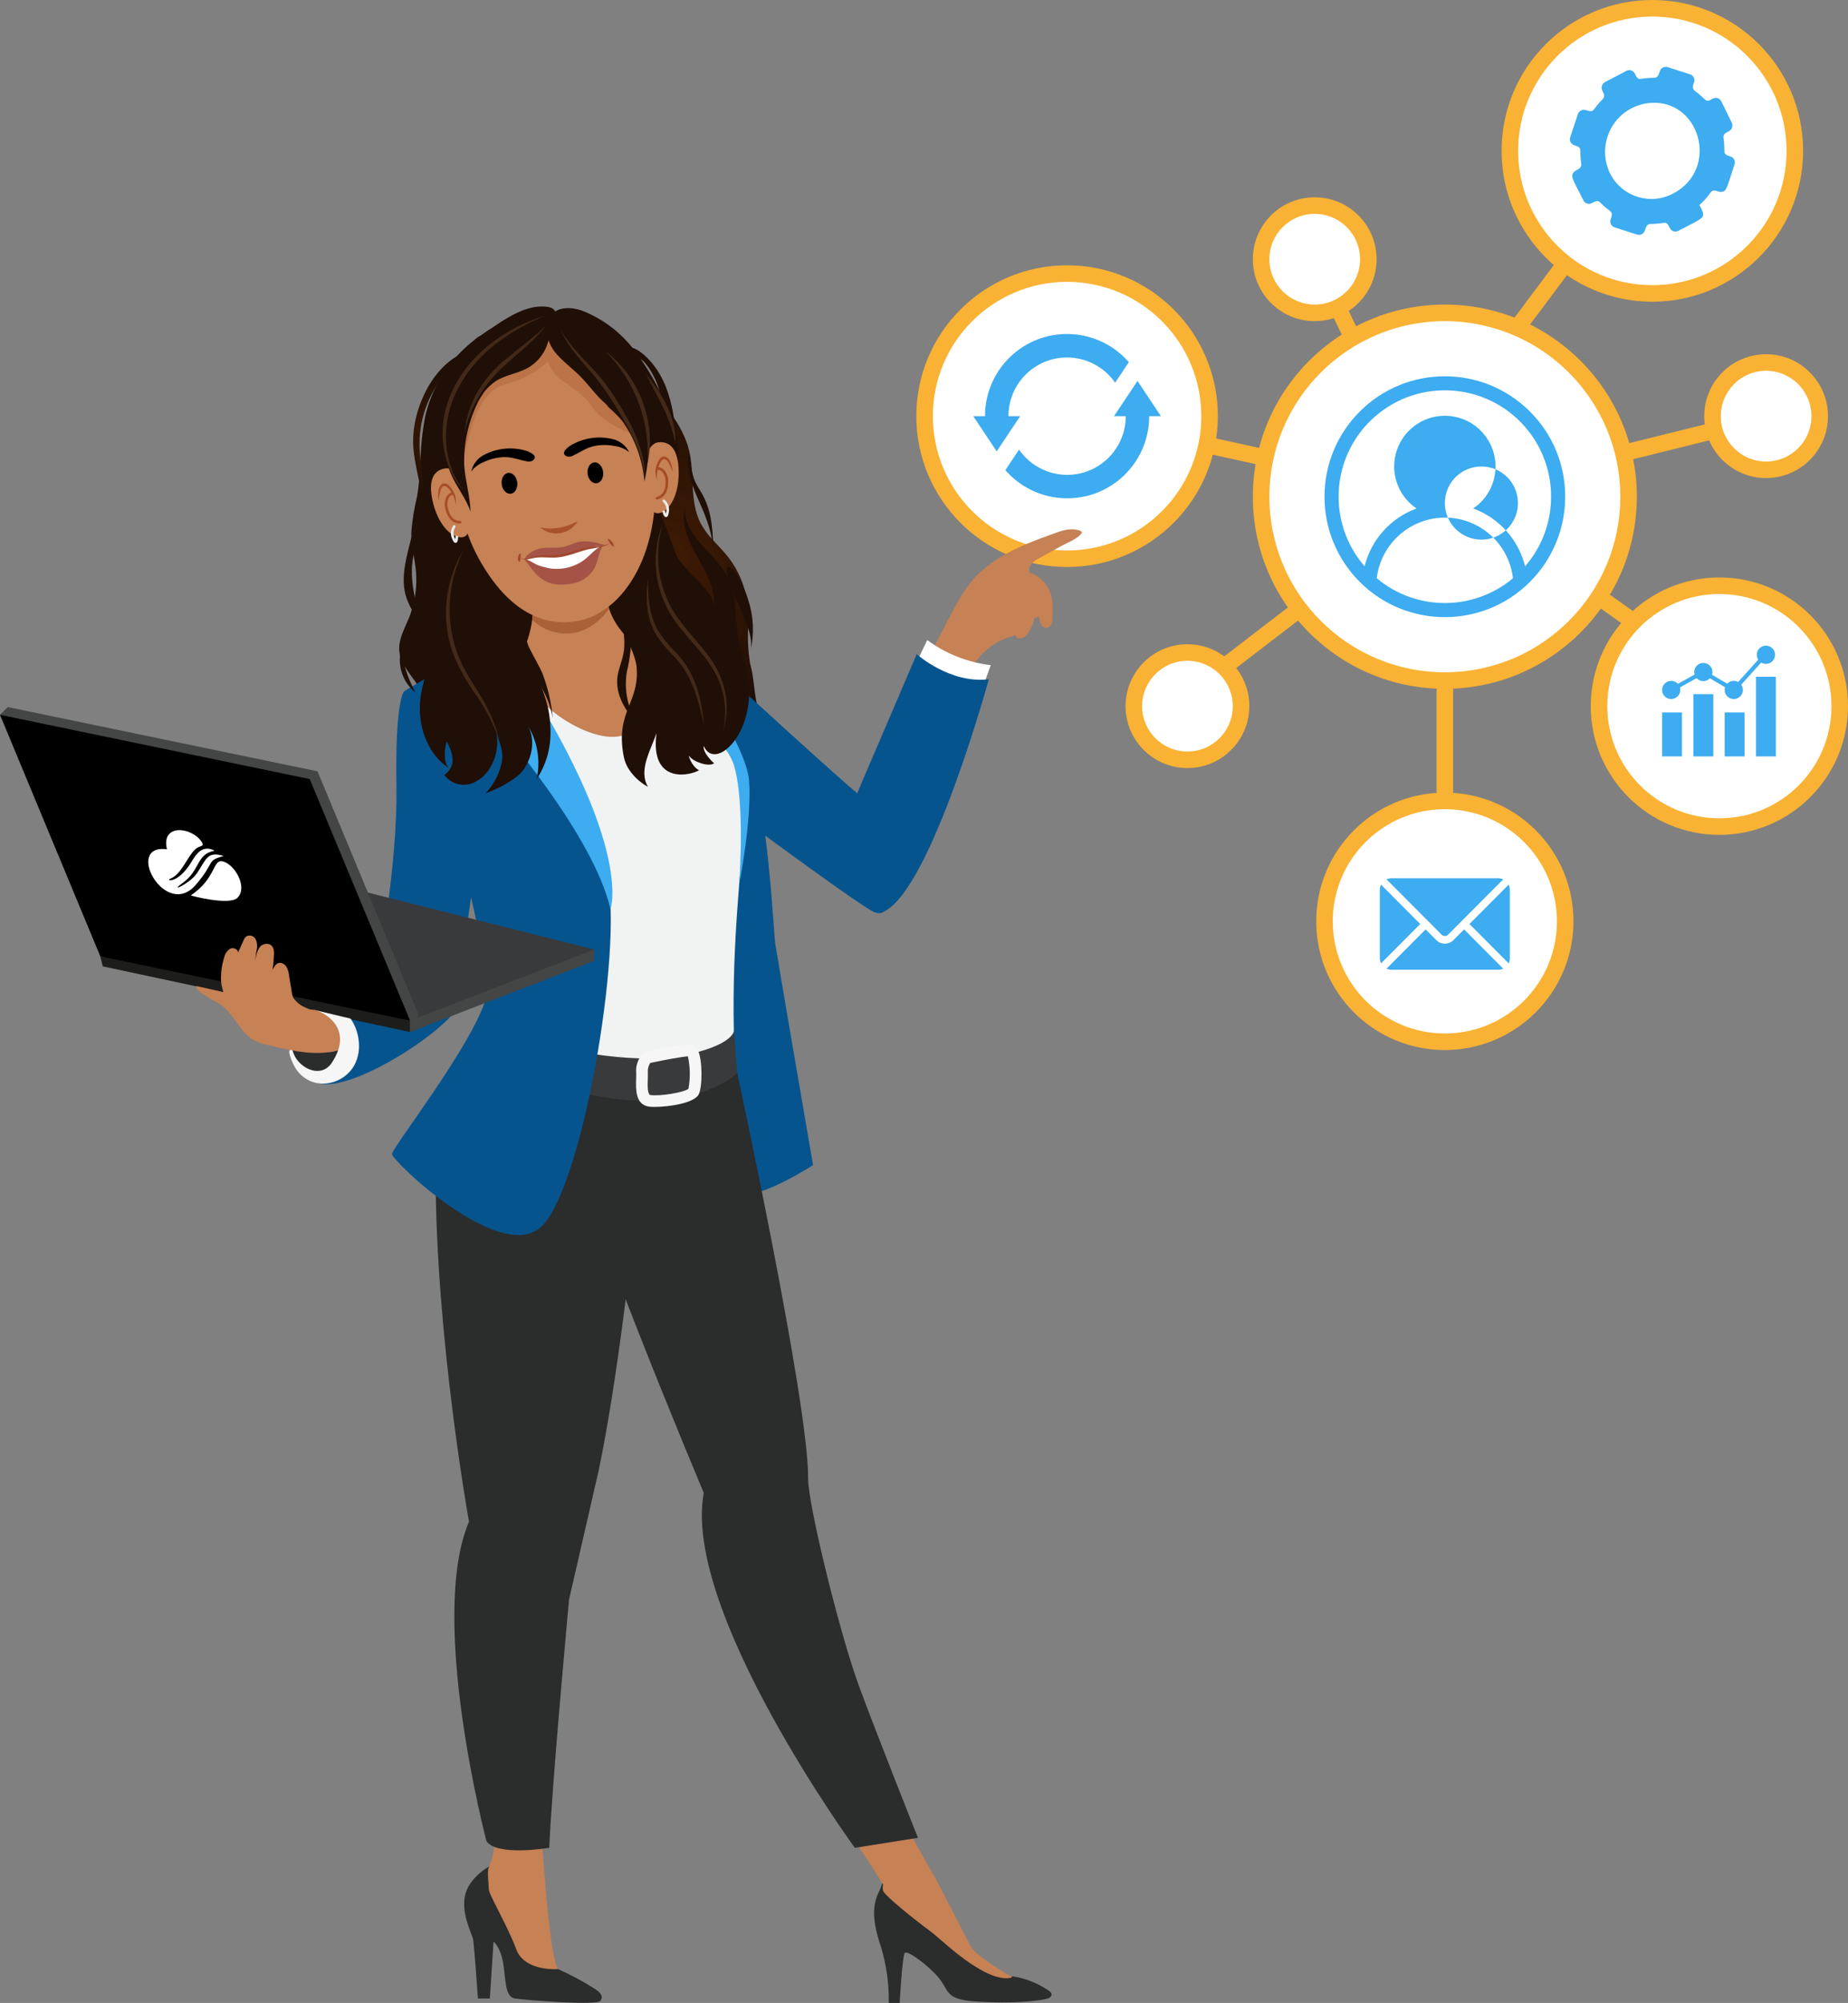<?xml version="1.0" encoding="utf-8"?>
<svg xmlns="http://www.w3.org/2000/svg" xmlns:xlink="http://www.w3.org/1999/xlink" version="1.1" id="Layer_2_00000145743139616399487080000003086007886611231406_" x="0px" y="0px" viewBox="0 0 420.972 455.986" style="enable-background:new 0 0 420.972 455.986;">
<rect x="0" y="0" width="420.972" height="455.986" fill="#808080" stroke="none"/>
<style type="text/css">
	.st0{fill:url(#SVGID_1_);}
	.st1{fill:url(#SVGID_00000036215760831100910110000014838400360613146558_);}
	.st2{fill:#FFFFFF;}
	.st3{fill:#F9B233;}
	.st4{fill:#3DACF0;}
	.st5{fill:#C68154;}
	.st6{fill:#06548E;}
	.st7{fill:#2B2C2C;}
	.st8{fill:#F1F2F2;}
	.st9{fill:#393A3B;}
	.st10{fill:#F6F6F6;}
	.st11{fill:#3EACF0;}
	.st12{fill:#444545;}
	.st13{fill:#1D1D1B;}
	.st14{fill:url(#SVGID_00000007430257012412329000000015319742992113065374_);}
	.st15{fill:#AB6137;}
	.st16{fill:#BB7347;}
	.st17{fill:url(#SVGID_00000106839031310146500630000007182053561591663029_);}
	.st18{fill:url(#SVGID_00000147211575311621630680000005201460722542312345_);}
	.st19{fill:#A54B27;}
	.st20{fill:#AA522C;}
	.st21{fill:#A55347;}
	.st22{fill:#A1472E;}
	.st23{fill:#EAEAEA;}
	.st24{fill:#A74E29;}
	.st25{fill:#ABADB4;}
	.st26{fill:url(#SVGID_00000155833752998149391490000016459474401281306009_);}
	.st27{fill:url(#SVGID_00000154425190024399727410000008290942687923489200_);}
	.st28{fill:url(#SVGID_00000125595632088626728250000018341546241555094673_);}
	.st29{fill:url(#SVGID_00000114067419776599388690000013650559950272456357_);}
	.st30{fill:url(#SVGID_00000166672263260803877850000012868828916571689401_);}
	.st31{fill:url(#SVGID_00000076604096364231033720000015586859035757110659_);}
	.st32{fill:url(#SVGID_00000082328076084153551280000008546646147642728338_);}
	.st33{fill:url(#SVGID_00000074402474994899430910000004803133180851820167_);}
	.st34{fill:url(#SVGID_00000056402301909254226560000009007262914084139146_);}
	.st35{fill:url(#SVGID_00000152243032104241564060000001900620405305790601_);}
	.st36{fill:url(#SVGID_00000180350091779827303060000015182643969395898240_);}
	.st37{fill:url(#SVGID_00000149374453363658577380000006747054184171599489_);}
	.st38{fill:url(#SVGID_00000162314866629237899470000017575876199918564011_);}
	.st39{fill:#432918;}
</style>
<radialGradient id="SVGID_1_" cx="121.975" cy="-384.871" r="37.879" gradientTransform="matrix(0.993 -0.121 0.121 0.993 77.204 523.532)" gradientUnits="userSpaceOnUse">
	<stop offset="0" style="stop-color:#3F1B04"/>
	<stop offset="1" style="stop-color:#200F06"/>
</radialGradient>
<path class="st0" d="M172.828,161.713c-0.143,0.219-0.291,0.434-0.439,0.65&#xD;&#xA;	c-0.419,0.608,0.235-1.474-0.204-0.886c-0.448,0.596-0.906,1.182-1.376,1.759&#xD;&#xA;	c-0.807,0.993-1.643,1.953-2.52,2.883l-0.043,0.044l-0.203,0.215&#xD;&#xA;	c-0.102,0.106-0.203,0.213-0.305,0.317c-0.869,0.897-1.767,1.766-2.695,2.595&#xD;&#xA;	c-1.212,1.097-2.469,2.135-3.771,3.112c-1.243,0.932-2.52,1.808-3.831,2.628&#xD;&#xA;	c-1.517,0.947-3.079,1.819-4.687,2.616c-2.075-0.237-4.092-0.833-5.963-1.76&#xD;&#xA;	c-1.771-0.872-3.36-2.073-4.681-3.54c-0.276-0.31-0.539-0.636-0.788-0.972&#xD;&#xA;	c-2.008-2.738-2.873-6.149-2.411-9.513c0.189-1.341,0.629-2.635,1.297-3.813&#xD;&#xA;	c0.176-0.31,0.368-0.612,0.575-0.903c0.554-0.78,1.156-1.525,1.802-2.231&#xD;&#xA;	c0.167-0.19,0.337-0.378,0.506-0.566c0.216-0.24,0.432-0.482,0.645-0.723&#xD;&#xA;	c0.461-0.524,0.909-1.056,1.317-1.608c0.677-0.87,1.207-1.844,1.571-2.884&#xD;&#xA;	c0.184-0.546,0.31-1.109,0.377-1.681c0.079-0.677,0.085-1.36,0.019-2.038&#xD;&#xA;	c-0.093-0.917-0.27-1.824-0.526-2.71c-0.626-2.216-1.635-4.447-2.388-6.705&#xD;&#xA;	c-0.332-0.96-0.593-1.944-0.782-2.942c-0.009-0.058-0.022-0.121-0.031-0.182&#xD;&#xA;	c-0.689-4.111,0.442-8.269,1.066-12.392c0.97-7.184,0.728-14.481-0.714-21.585&#xD;&#xA;	c-0.019-0.096-0.037-0.19-0.053-0.287c-0.118-0.628-0.242-1.25-0.374-1.876l-0.001-0.007&#xD;&#xA;	c-0.094-0.452-0.193-0.905-0.294-1.353c-0.572-2.555-1.239-5.089-1.974-7.593&#xD;&#xA;	c-0.08-0.281-0.162-0.558-0.244-0.834c-0.132-0.442-0.264-0.883-0.4-1.318&#xD;&#xA;	c-0.085-0.279-0.174-0.559-0.259-0.84c-0.416-1.203-0.722-2.442-0.914-3.701&#xD;&#xA;	c-0.12-0.812-0.086-1.64,0.098-2.44c0.019-0.085,0.043-0.17,0.07-0.254&#xD;&#xA;	c0.962-3.048,2.939-0.545,3.944,0.994c2.226,3.41,4.451,6.819,6.675,10.227&#xD;&#xA;	c0.304,0.46,0.606,0.925,0.908,1.386c0.344,0.529,0.691,1.055,1.033,1.584&#xD;&#xA;	c0.27,0.412,0.538,0.822,0.804,1.231c0.276,0.422,0.553,0.847,0.825,1.27&#xD;&#xA;	c1.343,1.956,2.415,4.084,3.188,6.328c0.515,1.807,0.819,3.666,0.907,5.543&#xD;&#xA;	c0.082,1.18,0.126,2.362,0.192,3.539c0.166,3.063,0.467,6.069,1.888,8.747&#xD;&#xA;	c0.695,1.248,1.537,2.407,2.509,3.453c0.085,0.093,0.169,0.186,0.254,0.281&#xD;&#xA;	c1.118,1.232,2.311,2.418,3.348,3.717c1.772,2.235,3.078,4.803,3.84,7.552&#xD;&#xA;	c0.252,0.905,0.444,1.826,0.573,2.757c0.23,2,0.311,4.014,0.242,6.025l0,0.002&#xD;&#xA;	c-0.141,2.672,0.007,5.351,0.441,7.991c0.07,0.347,0.151,0.69,0.246,1.034&#xD;&#xA;	C171.767,154.439,171.91,159.404,172.828,161.713z"/>
<radialGradient id="SVGID_00000143584191338799242690000013820579234884517306_" cx="109.716" cy="-913.053" r="40.275" gradientTransform="matrix(1 0 0 -1 0 473.693)" gradientUnits="userSpaceOnUse">
	<stop offset="0" style="stop-color:#3F1B04"/>
	<stop offset="1" style="stop-color:#200F06"/>
</radialGradient>
<path style="fill:url(#SVGID_00000143584191338799242690000013820579234884517306_);" d="M131.231,160.594&#xD;&#xA;	c0.031,0.259,0.048,0.519,0.05,0.78c-0.087,1.658-0.466,3.288-1.119,4.814&#xD;&#xA;	c-0.441,1.132-0.785,2.299-1.029,3.489c-0.366,2.088-0.078,4.237-0.266,6.351&#xD;&#xA;	c-0.191,2.11-1.02,4.371-2.89,5.37c-1.346,0.57-2.817,0.779-4.268,0.607&#xD;&#xA;	c-1.844-0.059-3.687-0.118-5.531-0.179c-0.279-0.067-0.555-0.136-0.832-0.205&#xD;&#xA;	c-0.307-0.075-0.613-0.154-0.916-0.236c-2.127-0.576-4.217-1.28-6.258-2.11&#xD;&#xA;	c-0.031-0.012-0.06-0.022-0.089-0.035c-1.294-0.53-2.558-1.104-3.794-1.723&#xD;&#xA;	c-0.669-0.338-1.331-0.688-1.986-1.05c-1.947-1.082-3.826-2.282-5.626-3.595&#xD;&#xA;	c-0.081-0.059-0.161-0.116-0.239-0.175c-1.534-1.133-3.006-2.346-4.411-3.635l-0.046-0.042&#xD;&#xA;	l-0.119-0.112c-0.202-0.186,1.176,0.023,0.978-0.169c2.406,0.056,0.29-0.938,0.243-0.985&#xD;&#xA;	c2.551,0.581,1.169-1.369,1.068-1.466c1.495-1.705,0.371-1.239,1.589-3.05&#xD;&#xA;	c0.277-0.401,0.494-0.84,0.645-1.303c0.34-1.157,0.3-2.393-0.115-3.526&#xD;&#xA;	c-0.085-0.262-0.18-0.519-0.29-0.776c-0.427-0.96-0.954-1.872-1.571-2.722&#xD;&#xA;	c-0.723-1.021-1.515-2.041-2.158-3.12c-0.523-0.829-0.911-1.736-1.152-2.686&#xD;&#xA;	c-0.061-0.274-0.107-0.552-0.136-0.832c-0.264-2.666,1.203-5.143,2.206-7.627&#xD;&#xA;	c0.239-0.598,0.456-1.204,0.642-1.819c0.861-2.789,1.183-5.717,0.949-8.626&#xD;&#xA;	c-0.106-1.301-0.322-2.593-0.532-3.883c-0.238-1.327-0.404-2.666-0.497-4.011&#xD;&#xA;	c-0.023-0.447-0.032-0.895-0.022-1.343c0.232-2.673,0.667-5.325,1.299-7.933&#xD;&#xA;	c0.206-1.167,0.35-2.347,0.46-3.527c0.149-1.577,0.233-3.158,0.319-4.741&#xD;&#xA;	c0.082-3.294,0.431-6.575,1.044-9.812c0.51-2.312,1.294-4.554,2.335-6.68&#xD;&#xA;	c1.019-2.076,2.268-4.03,3.724-5.827c0.363-0.446,0.734-0.878,1.118-1.301&#xD;&#xA;	c0.337-0.371,0.685-0.737,1.04-1.09c0.892-0.894,1.842-1.729,2.842-2.5&#xD;&#xA;	c0.509-0.507,1.102-0.922,1.753-1.228c0.286-0.093,0.6-0.026,0.824,0.174&#xD;&#xA;	c0.289,0.308,0.431,0.724,0.392,1.144c-0.002,0.371-0.042,0.741-0.119,1.104&#xD;&#xA;	c-0.068,0.327-0.145,0.616-0.204,0.823c-0.03,0.095-0.057,0.193-0.089,0.288&#xD;&#xA;	c-0.974,3.304-2.261,6.522-3.359,9.781c-0.503,1.494-0.97,2.994-1.346,4.518&#xD;&#xA;	c-0.271,1.085-0.499,2.182-0.663,3.293c-0.352,2.556-0.457,5.14-0.313,7.716&#xD;&#xA;	c0.021,0.488,0.046,0.978,0.078,1.465c0.055,0.881,0.126,1.759,0.206,2.639&#xD;&#xA;	c0.061,0.671,0.127,1.342,0.196,2.012c0.035,0.346,0.069,0.693,0.104,1.037&#xD;&#xA;	c0.015,0.143,0.03,0.283,0.043,0.428c0.061,0.575,0.12,1.148,0.188,1.722&#xD;&#xA;	c0.2,2.079,0.633,4.13,1.291,6.113c0.267,0.757,0.594,1.491,0.979,2.196&#xD;&#xA;	c1.701,3.089,4.522,5.371,6.9,7.976c2.017,2.206,3.807,4.936,4.039,7.849&#xD;&#xA;	c0.045,0.526,0.037,1.056-0.027,1.581c-0.086,0.703-0.272,1.413-0.353,2.12&#xD;&#xA;	c-0.067,0.47-0.055,0.947,0.035,1.413c0.002,0.021,0.005,0.042,0.01,0.063&#xD;&#xA;	c0.273,0.929,0.815,1.756,1.556,2.377c0.029,0.032,0.06,0.062,0.093,0.089&#xD;&#xA;	c0.269,0.251,0.546,0.493,0.818,0.73c0.38,0.334,0.758,0.668,1.13,1.01&#xD;&#xA;	c0.063,0.061,0.124,0.118,0.187,0.177c0.605,0.561,1.196,1.138,1.773,1.732&#xD;&#xA;	c0.393,0.401,0.78,0.812,1.161,1.227c1.291,1.409,2.505,2.886,3.639,4.425&#xD;&#xA;	c0.924,1.159,1.651,2.462,2.155,3.856c0.069,0.214,0.127,0.431,0.171,0.651&#xD;&#xA;	C131.177,160.231,131.208,160.411,131.231,160.594z"/>
<circle class="st2" cx="329.135" cy="113.08" r="41.855"/>
<path class="st3" d="M329.134,156.819c-24.157,0-43.74-19.583-43.74-43.739&#xD;&#xA;	c-0-24.157,19.583-43.74,43.739-43.74c24.157-0,43.74,19.583,43.74,43.739&#xD;&#xA;	c0,0,0,0,0,0.001C372.846,137.225,353.28,156.792,329.134,156.819z M329.134,73.109&#xD;&#xA;	c-22.075,0-39.971,17.896-39.97,39.972s17.896,39.971,39.972,39.97&#xD;&#xA;	c22.075-0,39.97-17.896,39.97-39.971C369.081,91.015,351.2,73.134,329.134,73.109z"/>
<circle class="st2" cx="243.083" cy="94.742" r="32.461"/>
<path class="st3" d="M243.083,129.087c-18.968,0-34.345-15.376-34.346-34.345&#xD;&#xA;	s15.376-34.345,34.345-34.346c18.968-0,34.345,15.376,34.346,34.345c0,0,0,0,0,0&#xD;&#xA;	C277.406,113.701,262.042,129.065,243.083,129.087z M243.083,64.165&#xD;&#xA;	c-16.887,0-30.576,13.69-30.576,30.577s13.69,30.576,30.577,30.576&#xD;&#xA;	c16.887-0,30.576-13.69,30.576-30.577C273.641,77.862,259.962,64.184,243.083,64.165z"/>
<circle class="st2" cx="376.404" cy="34.345" r="32.461"/>
<path class="st3" d="M376.404,68.69c-18.968,0.001-34.346-15.375-34.347-34.344&#xD;&#xA;	C342.056,15.378,357.433,0.001,376.401,0c18.968-0.001,34.346,15.375,34.347,34.344&#xD;&#xA;	c0,0,0,0.001,0,0.001C410.726,53.304,395.363,68.668,376.404,68.69z M376.404,3.769&#xD;&#xA;	c-16.887-0-30.577,13.689-30.577,30.576s13.689,30.577,30.576,30.577s30.577-13.689,30.577-30.576&#xD;&#xA;	c0-0,0-0,0-0C406.961,17.466,393.283,3.788,376.404,3.769z"/>
<circle class="st2" cx="391.673" cy="160.762" r="27.416"/>
<path class="st3" d="M391.673,190.062c-16.182,0-29.301-13.118-29.301-29.3&#xD;&#xA;	c-0-16.182,13.118-29.301,29.3-29.301c16.182-0,29.301,13.118,29.301,29.3&#xD;&#xA;	c0,0,0,0,0,0C420.954,176.936,407.847,190.044,391.673,190.062z M391.673,135.23&#xD;&#xA;	c-14.101,0-25.532,11.431-25.532,25.532s11.431,25.532,25.532,25.532&#xD;&#xA;	c14.101-0,25.532-11.431,25.532-25.532c0-0,0-0,0-0&#xD;&#xA;	C417.189,146.667,405.767,135.246,391.673,135.23z"/>
<circle class="st2" cx="329.135" cy="209.748" r="27.416"/>
<path class="st3" d="M329.134,239.049c-16.182,0-29.301-13.118-29.301-29.3&#xD;&#xA;	c-0-16.182,13.118-29.301,29.3-29.301c16.182-0,29.301,13.118,29.301,29.3&#xD;&#xA;	c0,0,0,0,0,0.001C358.416,225.923,345.309,239.031,329.134,239.049z M329.134,184.217&#xD;&#xA;	c-14.101,0-25.532,11.431-25.531,25.532s11.431,25.532,25.532,25.531&#xD;&#xA;	c14.101-0,25.531-11.431,25.531-25.532c-0.016-14.094-11.438-25.516-25.532-25.532V184.217z"/>
<circle class="st2" cx="270.499" cy="160.762" r="12.212"/>
<path class="st3" d="M270.499,174.858c-7.785,0-14.096-6.311-14.096-14.096&#xD;&#xA;	c-0-7.785,6.311-14.096,14.096-14.096s14.096,6.311,14.096,14.096l0,0&#xD;&#xA;	C284.586,168.543,278.28,174.849,270.499,174.858z M270.499,150.435&#xD;&#xA;	c-5.704,0-10.327,4.624-10.327,10.328c0,5.704,4.624,10.327,10.328,10.327&#xD;&#xA;	c5.704-0,10.327-4.624,10.327-10.328C280.82,155.061,276.2,150.441,270.499,150.435z"/>
<circle class="st2" cx="299.491" cy="59.013" r="12.212"/>
<path class="st3" d="M299.491,73.109c-7.785,0-14.096-6.311-14.097-14.096s6.311-14.096,14.096-14.097&#xD;&#xA;	c7.785-0,14.096,6.311,14.097,14.096c0,0,0,0,0,0&#xD;&#xA;	C313.578,66.794,307.272,73.1,299.491,73.109z M299.491,48.685&#xD;&#xA;	c-5.704,0-10.327,4.624-10.327,10.328s4.624,10.327,10.328,10.327&#xD;&#xA;	c5.704-0,10.327-4.624,10.327-10.328C309.812,53.312,305.192,48.692,299.491,48.685z"/>
<circle class="st2" cx="402.319" cy="94.742" r="12.212"/>
<path class="st3" d="M402.319,108.838c-7.785,0-14.096-6.311-14.097-14.096s6.311-14.096,14.096-14.097&#xD;&#xA;	c7.785-0,14.096,6.311,14.097,14.096c0,0,0,0,0,0&#xD;&#xA;	C416.406,102.523,410.1,108.829,402.319,108.838z M402.319,84.414c-5.704,0-10.327,4.624-10.327,10.328&#xD;&#xA;	c0,5.704,4.624,10.327,10.328,10.327c5.704-0,10.327-4.624,10.327-10.328&#xD;&#xA;	C412.64,89.04,408.02,84.421,402.319,84.414z"/>
<path class="st4" d="M333.517,211.586l-2.48,2.489c-1.062,1.02-2.741,1.02-3.803,0l-2.481-2.489&#xD;&#xA;	l-8.909,8.938c0.34,0.16,0.71,0.243,1.086,0.245h24.41c0.375-0.001,0.746-0.085,1.086-0.245&#xD;&#xA;	L333.517,211.586z"/>
<path class="st4" d="M341.34,199.945h-24.41c-0.375,0.002-0.746,0.085-1.086,0.245l9.52,9.551&#xD;&#xA;	l0.002,0.001l0.001,0.002l3.095,3.106c0.388,0.329,0.958,0.329,1.346,0l3.095-3.105l0.001-0.002&#xD;&#xA;	l0.002-0.001l9.52-9.551C342.086,200.03,341.715,199.946,341.34,199.945z M314.603,201.403&#xD;&#xA;	c-0.18,0.355-0.274,0.747-0.277,1.145v15.618c0.002,0.398,0.097,0.79,0.277,1.145l8.924-8.953&#xD;&#xA;	L314.603,201.403z M343.666,201.403l-8.924,8.954l8.924,8.953c0.18-0.355,0.274-0.747,0.277-1.145&#xD;&#xA;	v-15.618c-0.002-0.398-0.097-0.79-0.277-1.145L343.666,201.403z"/>
<path class="st4" d="M348.521,93.694c-10.707-10.707-28.066-10.707-38.773-0&#xD;&#xA;	c-10.707,10.707-10.707,28.066-0,38.773c10.707,10.707,28.066,10.707,38.773,0&#xD;&#xA;	c5.142-5.142,8.03-12.115,8.03-19.387C356.57,105.805,353.679,98.824,348.521,93.694z&#xD;&#xA;	 M313.617,131.639c0.949-7.857,7.603-13.776,15.517-13.803c7.924,0.001,14.593,5.933,15.518,13.803&#xD;&#xA;	C335.676,139.165,322.594,139.165,313.617,131.639z M329.135,114.526c0-4.599,3.728-8.327,8.327-8.327&#xD;&#xA;	c4.599,0,8.327,3.728,8.327,8.327c-0,4.599-3.728,8.327-8.327,8.327&#xD;&#xA;	c-4.599-0-8.327-3.728-8.327-8.327V114.526z M347.418,128.923&#xD;&#xA;	c-1.514-6.078-5.942-11.009-11.822-13.166c5.281-3.568,6.669-10.742,3.101-16.022&#xD;&#xA;	s-10.742-6.669-16.022-3.101s-6.669,10.742-3.101,16.022c0.827,1.224,1.881,2.277,3.105,3.104&#xD;&#xA;	c-5.883,2.152-10.315,7.082-11.828,13.161c-8.758-10.099-7.671-25.385,2.428-34.142&#xD;&#xA;	c10.099-8.758,25.385-7.671,34.142,2.428c7.892,9.1,7.891,22.618-0.002,31.717L347.418,128.923z"/>
<rect x="378.623" y="162.199" class="st4" width="4.531" height="10.001"/>
<rect x="385.751" y="158.028" class="st4" width="4.531" height="14.172"/>
<rect x="392.878" y="162.199" class="st4" width="4.531" height="10.001"/>
<rect x="400.006" y="154.076" class="st4" width="4.531" height="18.123"/>
<path class="st4" d="M380.695,159.143c1.142,0.002,2.07-0.922,2.072-2.064&#xD;&#xA;	c0-0.196-0.027-0.391-0.082-0.579l3.798-2.116c0.765,0.846,2.071,0.913,2.917,0.148&#xD;&#xA;	c0-0,0-0,0-0c0.04-0.036,0.078-0.073,0.115-0.112l3.457,2.033&#xD;&#xA;	c-0.343,1.092,0.265,2.255,1.357,2.598c1.092,0.343,2.255-0.265,2.598-1.357&#xD;&#xA;	c0.193-0.614,0.09-1.282-0.279-1.809l4.541-5.05c0.977,0.6,2.255,0.294,2.855-0.682&#xD;&#xA;	c0.6-0.977,0.294-2.255-0.682-2.855c-0.977-0.6-2.255-0.294-2.855,0.682&#xD;&#xA;	c-0.414,0.674-0.409,1.525,0.013,2.194l-4.569,5.082c-0.824-0.455-1.852-0.296-2.5,0.388&#xD;&#xA;	l-3.457-2.033c0.344-1.092-0.262-2.256-1.354-2.6c-1.092-0.344-2.256,0.262-2.6,1.354&#xD;&#xA;	c-0.123,0.39-0.128,0.807-0.014,1.199l-3.798,2.116c-0.769-0.847-2.079-0.91-2.926-0.141&#xD;&#xA;	c-0.847,0.769-0.91,2.079-0.141,2.926c0.393,0.433,0.95,0.679,1.534,0.679V159.143z"/>
<path class="st4" d="M259.115,86.726l-5.344,8.016h2.672c0.01,7.369-5.956,13.35-13.324,13.36&#xD;&#xA;	c-4.382,0.006-8.488-2.141-10.984-5.743l-3.115,4.673c6.774,7.781,18.573,8.596,26.354,1.822&#xD;&#xA;	c4.081-3.553,6.421-8.701,6.414-14.112h2.672L259.115,86.726z M229.723,94.742&#xD;&#xA;	c-0.01-7.369,5.956-13.35,13.324-13.36c4.382-0.006,8.488,2.141,10.984,5.743l3.115-4.673&#xD;&#xA;	c-6.774-7.781-18.573-8.596-26.354-1.822c-4.081,3.553-6.421,8.701-6.414,14.112h-2.672l5.344,8.016&#xD;&#xA;	l5.344-8.016L229.723,94.742z"/>
<rect x="279.666" y="95.935" transform="matrix(0.214 -0.977 0.977 0.214 120.995 355.851)" class="st3" width="3.769" height="13.657"/>
<rect x="304.532" y="69.653" transform="matrix(0.901 -0.434 0.434 0.901 -1.523 140.267)" class="st3" width="3.768" height="7.63"/>
<rect x="341.995" y="65.435" transform="matrix(0.599 -0.801 0.801 0.599 86.909 308.163)" class="st3" width="18.208" height="3.768"/>
<rect x="370.694" y="98.456" transform="matrix(0.971 -0.241 0.241 0.971 -12.959 94.725)" class="st3" width="20.129" height="3.768"/>
<rect x="366.335" y="133.806" transform="matrix(0.579 -0.815 0.815 0.579 41.876 358.473)" class="st3" width="3.768" height="9.722"/>
<rect x="327.251" y="154.935" class="st3" width="3.768" height="27.397"/>
<rect x="276.607" y="143.376" transform="matrix(0.793 -0.609 0.609 0.793 -29.008 205.122)" class="st3" width="21.644" height="3.768"/>
<path class="st4" d="M394.226,35.637c-2.125-0.682-1.073-0.702-1.616-4.23&#xD;&#xA;	c-0.143-0.942,0.722-1.256,1.245-1.529c0.702-0.369,0.986-1.228,0.642-1.943l-2.395-4.876&#xD;&#xA;	c-0.262-0.529-0.828-0.835-1.414-0.764c-0.401,0.089-0.781,0.254-1.12,0.487&#xD;&#xA;	c-1.073,0.559-1.24-0.483-3.486-2.09c-0.764-0.545-0.353-1.384-0.167-1.952&#xD;&#xA;	c0.256-0.738-0.134-1.543-0.871-1.8c-0.006-0.002-0.012-0.004-0.018-0.006l-5.133-1.646&#xD;&#xA;	c-0.758-0.231-1.56,0.19-1.801,0.944c-0.195,0.579-0.364,1.481-1.308,1.478&#xD;&#xA;	c-3.608-0.001-3.411,1.017-4.381-0.968c-0.339-0.688-1.171-0.972-1.86-0.633&#xD;&#xA;	c-0.014,0.007-0.028,0.014-0.042,0.022l-4.863,2.548c-0.702,0.369-0.988,1.227-0.647,1.944&#xD;&#xA;	c0.256,0.51,0.776,1.274,0.09,1.956c-2.554,2.535-1.72,3.16-3.845,2.478&#xD;&#xA;	c-0.757-0.229-1.559,0.191-1.801,0.944l-1.742,5.247c-0.257,0.737,0.132,1.542,0.869,1.799&#xD;&#xA;	c0.007,0.002,0.014,0.005,0.021,0.007c2.125,0.682,1.072,0.698,1.616,4.23&#xD;&#xA;	c0.07,0.488-0.176,0.967-0.613,1.194c-2.447,1.286-1.531,1.764,1.121,7.154&#xD;&#xA;	c0.26,0.527,0.825,0.833,1.409,0.763c0.531-0.064,1.054-0.548,1.631-0.618&#xD;&#xA;	c0.726-0.088,0.886,0.719,2.98,2.217c0.765,0.55,0.354,1.389,0.167,1.957&#xD;&#xA;	c-0.256,0.739,0.136,1.545,0.874,1.801c0.005,0.002,0.01,0.003,0.015,0.005l5.133,1.646&#xD;&#xA;	c0.191,0.061,0.394,0.08,0.593,0.055c1.698-0.206,0.953-2.299,2.353-2.469&#xD;&#xA;	c0.711-0.003,1.422-0.043,2.129-0.121c0.259-0.031,0.704-0.096,0.861-0.115&#xD;&#xA;	c0.806-0.098,0.966,0.013,1.554,1.194c0.259,0.528,0.824,0.834,1.408,0.761&#xD;&#xA;	c0.172-0.021,0.339-0.073,0.493-0.154c6.399-3.348,6.353-2.773,4.825-5.879&#xD;&#xA;	c2.416-2.171,2.439-3.194,3.202-3.287c0.612-0.074,1.213,0.375,1.829,0.301&#xD;&#xA;	c1.198-0.145,1.149-0.812,2.953-6.247c0.257-0.737-0.132-1.542-0.869-1.799&#xD;&#xA;	C394.24,35.642,394.233,35.639,394.226,35.637z M381.173,44.042c-5.126,2.754-11.513,0.831-14.267-4.295&#xD;&#xA;	c-0.06-0.112-0.118-0.225-0.174-0.338c-2.668-5.576-0.31-12.259,5.266-14.927&#xD;&#xA;	c1.063-0.509,2.2-0.846,3.368-1C387.179,22.046,391.923,38.416,381.173,44.042z"/>
<path class="st5" d="M221.11,132.593c2.802-3.511,6.809-6.046,11.058-8.006&#xD;&#xA;	c2.177-1.004,4.43-1.869,6.704-2.681c2.289-0.817,4.593-1.949,7.089-1.115&#xD;&#xA;	c0.218,0.073,0.464,0.197,0.478,0.405c-0.005,0.117-0.053,0.228-0.134,0.312&#xD;&#xA;	c-1.013,1.262-3.173,2.032-4.62,2.831l-5.135,2.835c-0.651,0.298-1.228,0.736-1.69,1.283&#xD;&#xA;	c-0.992,1.4,0.12,3.238,0.64,4.613c0.724,1.913,1.304,3.876,1.737,5.875&#xD;&#xA;	c0.212,0.574-0.082,1.211-0.656,1.423c-0.029,0.011-0.059,0.02-0.09,0.029&#xD;&#xA;	c-0.929,0.5-2.106,0.728-2.74,1.514c-0.228,0.339-0.432,0.694-0.611,1.061&#xD;&#xA;	c-0.719,0.997-1.765,1.709-2.956,2.012c-1.135,0.313-2.227,0.766-3.25,1.35&#xD;&#xA;	c-4.37,2.67-6.834,7.148-8.917,11.492c-0.18,0.375-0.418,0.797-0.864,0.886&#xD;&#xA;	c-0.691,0.137-2.212-0.825-2.712-1.225c-0.533-0.463-0.959-1.037-1.249-1.681&#xD;&#xA;	c-1.587-3.116-1.503-6.822,0.226-9.863C215.904,141.573,217.916,136.596,221.11,132.593z"/>
<path class="st5" d="M238.988,134.261c0.999,2.045,0.878,4.368,0.74,6.595&#xD;&#xA;	c0.003,0.455-0.09,0.905-0.274,1.322c-0.221,0.444-0.667,0.731-1.163,0.749&#xD;&#xA;	c-0.901-0.01-1.316-0.987-1.492-1.776l-0.713-3.191c-0.284,2.324-0.632,4.789-2.287,6.602&#xD;&#xA;	c-0.424,0.579-1.143,0.865-1.849,0.734c-0.781-0.272-0.849-1.219-0.777-1.964&#xD;&#xA;	c0.188-1.963,0.437-3.926,0.506-5.897c0.058-1.656-0.548-3.946,0.268-5.483&#xD;&#xA;	C233.927,128.225,237.876,131.984,238.988,134.261z"/>
<path class="st6" d="M139.066,140.559c0,0,4.299,4.691,8.809,8.914s18.726,16.576,22.877,24.943&#xD;&#xA;	s5.402,37.453,5.871,40.581s8.592,50.245,8.592,50.245s-12.055,7.819-16.661,6.568&#xD;&#xA;	c-4.606-1.251-4.467-48.212-5.314-49.15s-2.098-52.542-2.098-52.542s-25.939-21.204-24.669-24.788&#xD;&#xA;	C137.742,141.745,139.066,140.559,139.066,140.559z"/>
<path class="st7" d="M201.21,427.747c-0.216,1.149-0.609,2.258-1.163,3.287&#xD;&#xA;	c-1.163,2.616-1.496,5.903,0.582,12.007c1.291,4.191,1.908,8.561,1.828,12.946h2.493&#xD;&#xA;	c0,0,0.582-10.732,1.163-11.403c0.582-0.671,5.484,2.919,7.81,5.786s1.348,4.819,8.309,5.282&#xD;&#xA;	c5.048,0.335,11.466,0.335,15.938-0.538c1.341-0.262,1.864-1.128,0.825-1.86&#xD;&#xA;	c-2.567-1.789-5.521-2.944-8.62-3.371c-9.306-1.543-18.695-11.94-19.276-12.275&#xD;&#xA;	C210.515,437.272,201.21,427.747,201.21,427.747z"/>
<path class="st7" d="M112.006,424.594c0,0-4.819,2.348-5.982,6.574s1.496,9.055,1.745,10.33&#xD;&#xA;	s1.1,13.483,1.1,13.483h2.722l0.831-12.946c0,0,1.496,1.073,2.16,4.695s0.332,7.915,2.742,8.251&#xD;&#xA;	s18.603,1.667,19.434,0.527s-0.131-2.027-1.496-2.884c-2.611-1.63-5.329-3.083-8.134-4.35&#xD;&#xA;	C127.127,448.272,115.08,441.363,112.006,424.594z"/>
<path class="st5" d="M123.291,417.618c0,0,0.513,6.574,0.596,7.311s1.412,20.526,3.24,23.343&#xD;&#xA;	c0,0-7.644,0.671-9.555-4.561s-6.232-12.409-6.232-13.617s-0.415-4.025,0-4.964&#xD;&#xA;	s1.828-4.36,0.831-6.708S123.291,417.618,123.291,417.618z"/>
<path class="st5" d="M206.693,416.276c0,0,5.982,10.665,6.232,11.001s7.478,14.489,8.309,16.032&#xD;&#xA;	s8.143,6.372,9.14,6.574s-1.745,1.61-7.145-1.543s-8.89-6.909-11.632-8.921&#xD;&#xA;	s-10.303-7.982-10.469-9.055c-0.166-1.073,0.083-0.939,0-1.342c-0.083-0.402-7.062-10.934-7.062-10.934&#xD;&#xA;	L206.693,416.276z"/>
<path class="st7" d="M123.806,220.249c0,0,20.017,4.419,37.219-1.894h2.033l4.89,25.983&#xD;&#xA;	c0,0,16.293,75.171,16.142,92.246c-0.052,5.841,7.193,35.35,11.572,47.217&#xD;&#xA;	c4.379,11.867,13.449,34.592,13.449,34.592l-14.387,2.272c0,0-39.408-54.034-34.404-80.799&#xD;&#xA;	c0,0-28.726-68.204-29.039-78.304C130.968,251.463,123.806,220.249,123.806,220.249z"/>
<path class="st7" d="M149.74,221.091c0,0-5.03,73.591-13.372,113.726l-6.738,29.321&#xD;&#xA;	c0,0-4.027,43.398-4.496,56.528c0,0-11.91,2.02-14.322-1.515c0,0-13.358-50.752-3.975-72.719&#xD;&#xA;	c0,0-7.604-42.126-7.601-79.247c0.001-9.714,11.637-29.827,12.888-30.837s11.681-16.099,11.681-16.099&#xD;&#xA;	S127.352,221.302,149.74,221.091z"/>
<path class="st2" d="M209.268,149.791l1.955-4.073c4.247,3.122,9.231,5.089,14.465,5.708l-1.486,4.144&#xD;&#xA;	C224.202,155.57,212.395,156.444,209.268,149.791z"/>
<path class="st6" d="M139.066,139.688c0,0,8.264-0.692,14.7,2.123&#xD;&#xA;	c6.437,2.815,11.754,11.729,12.066,12.198c0.313,0.469,27.679,25.334,28.93,26.116&#xD;&#xA;	s9.852,16.576,9.226,19.704s-1.095,9.383-4.848,7.819c-3.753-1.564-42.535-30.494-42.535-30.494&#xD;&#xA;	s-14.361-23.613-15.312-24.786C140.342,151.193,139.066,139.688,139.066,139.688z"/>
<path class="st6" d="M194.45,182.469l14.38-33.545c0,0,7.584,6.803,16.42,5.709&#xD;&#xA;	c0,0-13.012,47.491-23.783,52.833C201.467,207.465,190.071,210.461,194.45,182.469z"/>
<path class="st8" d="M142.219,146.423c0,0,6.524,10.184,16.107,17.124&#xD;&#xA;	c18.14,13.136,7.975,27.122,8.836,71.182c0.445,22.798-36.515,10.605-37.922,3.255&#xD;&#xA;	c-1.407-7.35,2.033-35.186,0.782-41.597s-15.82-32.214-16.511-34.404s1.186-11.362,1.186-11.362&#xD;&#xA;	l9.036,1.745c0,0,8.635,4.613,11.607,2.58S142.219,146.423,142.219,146.423z"/>
<path class="st9" d="M124.475,237.984c0,0,19.307,4.691,30.958,2.346c11.65-2.346,11.729-5.601,11.729-5.601&#xD;&#xA;	l0.786,9.609c0,0-11.904,11.521-39.414,3.323L124.475,237.984z"/>
<path class="st10" d="M149.127,251.997c-0.453,0.007-0.905-0.019-1.354-0.077&#xD;&#xA;	c-3.038-0.463-2.934-3.95-2.865-6.257c0.016-0.515,0.032-1.013,0.017-1.458&#xD;&#xA;	c-0.149-1.659,0.46-3.297,1.658-4.455l0.25-0.208l0.318-0.069c1.999-0.429,8.637-1.815,10.226-1.638&#xD;&#xA;	c0.686,0.095,1.276,0.536,1.56,1.168c1.115,2.071,1.104,8.421,0.229,10.139&#xD;&#xA;	C158.127,251.181,152.223,251.997,149.127,251.997z M148.129,241.984&#xD;&#xA;	c-0.414,0.631-0.606,1.381-0.547,2.133c0.017,0.497,0.001,1.052-0.017,1.626&#xD;&#xA;	c-0.041,1.37-0.103,3.44,0.609,3.549c2.132,0.324,7.684-0.595,8.651-1.421&#xD;&#xA;	c0.452-2.447,0.41-4.959-0.122-7.39c-1.348,0.086-5.197,0.787-8.574,1.503H148.129z"/>
<path class="st6" d="M138.309,199.515c-3.753-16.264-26.428-53.639-26.428-53.639&#xD;&#xA;	s-19.235,10.947-19.86,11.572c-0.524,0.524,9.315,26.585,12.512,35.002&#xD;&#xA;	c-0.001,0.218-0.001,0.34-0.001,0.34s5.949,23.309,6.574,31.597s-21.815,36.769-21.815,38.333&#xD;&#xA;	s24.083,24.552,33.622,16.889S142.062,215.778,138.309,199.515z"/>
<path class="st11" d="M112.898,144.547c0,0-4.144,1.642-3.206,15.247h6.412l-2.593,5.473&#xD;&#xA;	c0,0,21.777,24.864,25.555,41.754C139.066,207.021,145.034,191.07,112.898,144.547z"/>
<path class="st2" d="M135.338,154.946l-2.424,10.868c0,0-19.805-11.197-20.722-19.422&#xD;&#xA;	c-0.624-5.599,3.285-7.475,3.285-7.475S114.07,145.407,135.338,154.946z"/>
<path class="st6" d="M92.021,157.448c0,0-2.033,1.877-1.72,21.268s-4.574,43.317-4.574,43.317&#xD;&#xA;	s14.426,6.429,16.928,4.709s6.892-39.738,6.892-39.738S108.284,156.979,92.021,157.448z"/>
<path class="st6" d="M105.871,219.671c0,0,3.121,4.936-3.172,11.689s-22.894,16.633-29.519,15.352&#xD;&#xA;	c-4.911-0.95-11.61-7.575-2.552-15.798c9.494-8.619,26.954-12.395,26.954-12.395L105.871,219.671z"/>
<path class="st7" d="M66.812,241.33c0.863,1.612,2.303,2.839,4.032,3.436&#xD;&#xA;	c1.278,0.571,2.731,0.609,4.038,0.106c1.876-0.875,2.601-3.146,2.91-5.193&#xD;&#xA;	c0.255-1.299,0.247-2.636-0.024-3.932c-0.285-1.311-1.164-2.414-2.378-2.985&#xD;&#xA;	c-0.7-0.257-1.452-0.344-2.193-0.252C69.183,232.878,64.753,237.098,66.812,241.33z"/>
<path class="st11" d="M135.964,138.917c3.819,0.833,7.541,2.065,11.103,3.675&#xD;&#xA;	c5.317,2.502,6.099,4.301,6.099,4.301l-3.597,2.58l6.412,0.626c0,0,13.992,18.922,14.659,27.679&#xD;&#xA;	s-2.252,23.539-2.252,23.539s1.707-22.678-2.128-29.319c-3.099-5.367-24.966-22.525-24.966-22.525&#xD;&#xA;	L135.964,138.917z"/>
<path class="st2" d="M134.713,137.431c0,0,3.284,13.292,0.626,17.515c0,0,12.041,1.251,12.51,1.407&#xD;&#xA;	c0.469,0.156-5.63-13.605-6.568-14.543C139.166,140.242,136.974,138.78,134.713,137.431z"/>
<polygon class="st12" points="135.338,218.755 135.338,216.161 92.74,224.15 89.19,228.818 93.411,232.354 &#xD;&#xA;	93.411,234.948"/>
<polygon class="st9" points="93.411,232.354 135.338,216.161 53.248,195.516"/>
<polygon class="st13" points="93.411,234.948 23.407,220 22.852,217.724 74.103,224.357 93.411,232.354"/>
<polygon class="st12" points="95.186,230.59 95.186,234.262 93.411,234.948 93.411,232.354 25.625,199.043 0,162.732 &#xD;&#xA;	1.775,160.969 72.333,175.598"/>
<polygon points="93.411,232.354 70.558,177.362 0,162.732 22.852,217.724"/>
<path class="st2" d="M38.033,193.34c-1.427-5.924,5.754-5.134,7.976-1.576&#xD;&#xA;	c0.616,0.987-0.501,0.739-1.364,1.439c-1.908,1.547-3.213,5.865-5.918,6.874&#xD;&#xA;	c-1.074,0.401,1.844,1.282,4.997-4.04c0.87-1.47,2.402-3.857,5.15-2.368&#xD;&#xA;	c-4.245,0.819-3.161,4.394-7.285,7.359c-3.334,2.396,1.7,0.12,3.285-2.233&#xD;&#xA;	c2.141-3.177,2.265-5.085,6.087-3.917c-4.092,1.094-1.769,1.22-6.355,6.551&#xD;&#xA;	C37.631,209.535,28.158,192.048,38.033,193.34z"/>
<path class="st2" d="M43.473,203.834c5.99-4.02,4.86-8.448,7.429-7.689&#xD;&#xA;	c2.669,0.789,5.561,5.868,3.182,8.251C52.297,206.186,43.543,203.963,43.473,203.834z"/>
<path class="st5" d="M64.234,219.274c-0.239-0.082-0.497-0.094-0.743-0.033&#xD;&#xA;	c-0.714,0.184-1.104,0.932-1.408,1.603c0.155-1.016,0.258-2.038,0.308-3.064&#xD;&#xA;	c0.088-0.958,0.072-2.094-0.704-2.662c-0.914-0.503-2.062-0.218-2.635,0.654&#xD;&#xA;	c-0.523,0.864-0.812,1.85-0.839,2.86c-0.013-0.823,0.078-1.645,0.273-2.445&#xD;&#xA;	c0.193-0.807,0.099-1.657-0.268-2.402c-0.413-0.75-1.355-1.025-2.107-0.613&#xD;&#xA;	c-0.301,0.263-0.529,0.599-0.663,0.976l-1.233,2.726c0.037-0.805-1.073-1.251-1.794-0.891&#xD;&#xA;	c-0.682,0.445-1.163,1.14-1.338,1.936c-0.552,1.729-0.8,3.54-0.734,5.353&#xD;&#xA;	c0.091,0.888,0.272,1.764,0.54,2.616l-6.024-1.381c-1.326,0.633,4.614,3.686,5.326,4.171&#xD;&#xA;	c2.011,1.371,3.034,3.263,4.516,5.154c0.716,1.019,1.587,1.919,2.582,2.668&#xD;&#xA;	c1.212,0.715,2.542,1.209,3.926,1.461c4.389,1.066,8.89,2.139,13.377,1.621&#xD;&#xA;	c0.849-0.047,1.688-0.212,2.491-0.49c3.029-2.003-0.477-8.32-5.343-9.155&#xD;&#xA;	c-1.361-0.234-0.847,0.054-2.124-0.54c-1.153-0.464-2.14-1.265-2.833-2.297&#xD;&#xA;	c-0.149-0.363-0.248-0.744-0.295-1.133l-0.652-3.956c-0.065-0.684-0.271-1.347-0.605-1.947&#xD;&#xA;	C64.994,219.696,64.644,219.419,64.234,219.274z"/>
<path class="st10" d="M75.595,241.934c-2.575,3.928-8.08,1.023-8.92-2.768&#xD;&#xA;	c-1.787-1.016-0.051,3.188,0.992,4.544c3.722,4.841,10.539,3.319,13.038-1.195&#xD;&#xA;	c2.021-3.648,0.899-8.302-0.868-10.624l-8.348-1.997C72.614,229.934,81.169,233.431,75.595,241.934z"/>
<radialGradient id="SVGID_00000169529985616049163060000015810445170356657328_" cx="129.595" cy="-915.799" r="33.467" gradientTransform="matrix(1 0 0 -1 0 473.693)" gradientUnits="userSpaceOnUse">
	<stop offset="0" style="stop-color:#3F1B04"/>
	<stop offset="1" style="stop-color:#200F06"/>
</radialGradient>
<path style="fill:url(#SVGID_00000169529985616049163060000015810445170356657328_);" d="M145.927,102.963&#xD;&#xA;	c2.14,9.996,7.321,19.109,9.81,29.024c1.116,4.448,1.647,9.301-0.19,13.503&#xD;&#xA;	c-1.177,2.399-2.778,4.566-4.726,6.396c-3.523,3.604-7.386,6.858-11.535,9.718&#xD;&#xA;	c-3.238,2.231-9.788-5.367-13.667-4.719c-4.537,0.759-6.184,9.174-10.285,7.091&#xD;&#xA;	c-4.472-2.206-8.27-5.573-10.994-9.75c-4.301-6.817-4.91-15.404-3.71-23.375&#xD;&#xA;	c1.963-11.852,7.108-22.949,14.884-32.107c2.722-3.486,6.037-6.464,9.792-8.8&#xD;&#xA;	c3.861-2.24,9.921-4.72,14.487-4.378c3.851,0.289,4.504,4.377,4.816,7.508&#xD;&#xA;	C144.864,96.392,145.304,99.694,145.927,102.963z"/>
<g id="Layer_11">
	<path class="st5" d="M140.573,167.692c-8.38,1.031-25.071-10.811-21.141-20.056&#xD;&#xA;		c2.487-5.862,2.651-12.386,0.449-15.686c-1.704-10.186,19.912-8.978,18.614-2.092&#xD;&#xA;		c-1.245,6.593,0.287,10.888,4.289,15.227C150.023,153.38,151.659,166.328,140.573,167.692z"/>
	<path class="st15" d="M138.75,130.802c-0.461,2.132-0.555,4.328-0.278,6.492&#xD;&#xA;		c0.064,0.447,0.151,0.891,0.262,1.329c-1.634,2.324-4.546,4.928-8.105,5.497&#xD;&#xA;		c-3.429,0.492-6.894-0.623-9.393-3.022c0.096-1.12,0.085-2.247-0.033-3.365&#xD;&#xA;		c-0.127-1.687-0.631-3.324-1.476-4.79C118.013,122.759,140.094,123.91,138.75,130.802z"/>
	<path class="st5" d="M148.864,104.242c2.604,21.288-6.87,35.318-17.342,37.14&#xD;&#xA;		c-7.673,1.335-15.491-2.139-21.995-13.39c-2.724-4.713-4.462-9.931-5.107-15.336&#xD;&#xA;		c-1.084-8.859-2.259-13.676-1.114-20.423c0.332-2.081,0.903-4.116,1.702-6.066&#xD;&#xA;		c2.605-6.173,7.739-10.337,17.016-11.472c4.093-0.659,8.288-0.246,12.175,1.197&#xD;&#xA;		C144.896,80.287,146.867,87.917,148.864,104.242z"/>
	<path class="st16" d="M104.327,108.545l2.182-8.101c0.951-3.532,1.96-7.18,4.274-10.013&#xD;&#xA;		c0.736-0.94,1.653-1.723,2.698-2.301c1.137-0.509,2.317-0.914,3.527-1.211&#xD;&#xA;		c2.891-0.972,5.544-2.546,7.781-4.619c0.696,1.915,2.005,3.546,3.724,4.641&#xD;&#xA;		c1.708,1.082,3.312,2.319,4.791,3.698c1.055,1.133,1.836,2.501,2.919,3.607&#xD;&#xA;		c1.59,1.397,3.36,2.575,5.263,3.502c0.838,0.49,1.699,0.613,2.531,1.074&#xD;&#xA;		c0.873,0.539,1.615,1.265,2.172,2.127c0.747,1.059,1.375,2.197,1.873,3.393&#xD;&#xA;		c0.815-3.829,0.661-7.703-1.369-11.131c-1.259-2.125-3.226-3.714-5.049-5.381&#xD;&#xA;		c-3.718-3.401-6.984-7.301-10.952-10.408c-1.639-1.283-3.539-2.469-5.619-2.411&#xD;&#xA;		c-1.238,0.09-2.438,0.461-3.511,1.084c-2.79,1.563-5.294,3.587-7.407,5.988&#xD;&#xA;		c-4.438,4.789-7.957,10.354-10.381,16.417c-0.678,1.557-1.133,3.201-1.351,4.885&#xD;&#xA;		c-0.299,3.058,0.704,6.077,1.694,8.986L104.327,108.545z"/>
	<path class="st2" d="M131.448,129.657c-1.833,0.983-3.968,1.241-5.982,0.722&#xD;&#xA;		c-0.878-0.268-1.73-0.614-2.546-1.034l-1.609-0.768c-0.544-0.215-1.038-0.542-1.448-0.96&#xD;&#xA;		c1.354-1.058,2.961-1.743,4.662-1.989c2.002-0.286,4.059,0.053,6.052-0.283&#xD;&#xA;		c0.832-0.147,1.645-0.391,2.42-0.726c0.437-0.213,0.896-0.38,1.367-0.499&#xD;&#xA;		c0.662-0.143,1.35-0.09,1.983,0.151c0.648,0.334-0.155,0.988-0.445,1.351&#xD;&#xA;		c-0.791,1.027-1.683,1.972-2.664,2.821C132.685,128.909,132.085,129.316,131.448,129.657z"/>
	
		<radialGradient id="SVGID_00000159455738177700284080000017656796491217741972_" cx="120.545" cy="-951.79" r="17.538" gradientTransform="matrix(1 0 0 -1 0 473.693)" gradientUnits="userSpaceOnUse">
		<stop offset="0" style="stop-color:#3F1B04"/>
		<stop offset="1" style="stop-color:#200F06"/>
	</radialGradient>
	<path style="fill:url(#SVGID_00000159455738177700284080000017656796491217741972_);" d="M125.078,76.858&#xD;&#xA;		c-0.513,2.947-2.331,5.504-4.946,6.956c-2.279,1.243-5.002,1.55-7.19,2.947&#xD;&#xA;		c-1.376,0.941-2.541,2.157-3.423,3.571c-4.038,6.063-4.752,13.673-5.349,20.933&#xD;&#xA;		c-3.12-1.555-4.458-5.309-4.827-8.776c-0.499-5.968,0.606-11.961,3.199-17.36&#xD;&#xA;		c0.86-2.006,2.007-3.877,3.406-5.553c1.797-1.881,3.828-3.523,6.044-4.885&#xD;&#xA;		c2.948-1.991,5.998-4.025,9.485-4.731c1.131-0.229,4.615-0.541,4.992,1.038&#xD;&#xA;		c0.138,0.576-0.792,1.889-0.945,2.499C125.248,74.591,125.262,75.748,125.078,76.858z"/>
	
		<radialGradient id="SVGID_00000038387166093619197340000010458131519421939630_" cx="146.731" cy="-948.54" r="17.935" gradientTransform="matrix(1 0 0 -1 0 473.693)" gradientUnits="userSpaceOnUse">
		<stop offset="0" style="stop-color:#3F1B04"/>
		<stop offset="1" style="stop-color:#200F06"/>
	</radialGradient>
	<path style="fill:url(#SVGID_00000038387166093619197340000010458131519421939630_);" d="M144.08,79.191&#xD;&#xA;		c3.261,4.156,5.918,8.753,7.891,13.654c1.087,2.302,1.875,4.734,2.344,7.236&#xD;&#xA;		c0.406,3.151,0.146,6.351-0.762,9.395c-0.177,0.647-0.625,1.445-1.276,1.279&#xD;&#xA;		c-1.853-1.927-3.283-4.221-4.197-6.734c-0.708-1.95-1.113-4.048-2.255-5.779&#xD;&#xA;		c-1.813-2.749-5.107-4.06-7.653-6.148c-2.327-1.909-4.022-4.469-6.156-6.591&#xD;&#xA;		c-1.487-1.478-3.182-2.739-4.625-4.26c-1.53-1.46-2.532-3.385-2.852-5.475&#xD;&#xA;		c-0.514-5.395,4.029-6.51,8.126-5.013C137.147,72.513,141.084,75.423,144.08,79.191z"/>
	<path class="st5" d="M146.74,109.332c0.428,4.368,1.239,7.887,3.41,7.493s4.381-3.692,4.452-8.921&#xD;&#xA;		c0.059-4.412-1.234-7.639-4.706-7.196C147.715,100.987,146.312,104.964,146.74,109.332z"/>
	<path class="st19" d="M149.63,109.178c-0.591-1.614-0.321-3.417,0.716-4.787&#xD;&#xA;		c0.343-0.409,0.91-0.551,1.406-0.353c1.08,0.576,1.392,2.291,1.494,3.391&#xD;&#xA;		c-0.271-0.746-0.603-1.467-0.994-2.157c-0.166-0.305-0.418-0.556-0.724-0.721&#xD;&#xA;		c-0.658-0.221-1.096,0.659-1.337,1.174C149.748,106.819,149.557,107.999,149.63,109.178z"/>
	<path class="st19" d="M149.663,113.7c-0.163-0-0.295-0.133-0.295-0.296&#xD;&#xA;		c0-0.149,0.111-0.275,0.259-0.293c0.087-0.011,2.002-0.299,1.979-3.28&#xD;&#xA;		c0.081-0.892-0.199-1.779-0.778-2.463c-0.269-0.261-0.626-0.412-1.001-0.422&#xD;&#xA;		c-0.161,0.004-0.297-0.118-0.31-0.279c-0.01-0.162,0.113-0.3,0.275-0.311&#xD;&#xA;		c0.532-0.003,1.044,0.202,1.428,0.57c0.71,0.791,1.063,1.84,0.977,2.899&#xD;&#xA;		c0.028,3.531-2.473,3.868-2.499,3.871C149.686,113.699,149.674,113.7,149.663,113.7z"/>
	<path class="st20" d="M123.009,120.062c2.537,0.534,5.179,0.221,7.521-0.891&#xD;&#xA;		c0.351-0.153,0.687-0.343,1.079-0.487c-0.102,0.175-0.218,0.34-0.338,0.505&#xD;&#xA;		c-1.898,2.508-5.469,3.002-7.977,1.104c-0.098-0.074-0.193-0.151-0.285-0.231H123.009z"/>
	
		<ellipse transform="matrix(0.993 -0.121 0.121 0.993 -12.489 14.904)" cx="116.057" cy="109.938" rx="1.781" ry="2.389"/>
	
		<ellipse transform="matrix(0.993 -0.121 0.121 0.993 -12.054 17.261)" cx="135.614" cy="107.546" rx="1.781" ry="2.389"/>
	<path class="st21" d="M133.004,127.52c-2.337,1.679-5.256,2.336-8.087,1.819&#xD;&#xA;		c-0.727-0.156-1.445-0.353-2.15-0.589c-1.015-0.319-2.634-1.653-3.281-1.33&#xD;&#xA;		c0.959,1.029,1.523,2.083,2.481,3.113c0.988,1.074,2.242,1.868,3.636,2.3&#xD;&#xA;		c2.136,0.466,4.361,0.305,6.408-0.462c1.751-0.74,3.128-2.157,3.818-3.927&#xD;&#xA;		c0.534-1.481,0.643-2.91,1.507-4.254C135.704,124.712,134.38,126.534,133.004,127.52z"/>
	<path class="st21" d="M127.437,126.59c2.03-0.273,3.91-1.194,5.887-1.731&#xD;&#xA;		c1.582-0.406,3.204-0.63,4.837-0.67c-2.12-0.639-4.361-1.284-6.516-0.775&#xD;&#xA;		c-1.162,0.274-2.23,0.872-3.397,1.12c-1.721,0.365-3.538-0.056-5.254,0.333&#xD;&#xA;		c-1.18,0.267-3.198,1.266-3.51,2.554c0.546-0.086,1.079-0.243,1.585-0.466&#xD;&#xA;		c0.682-0.154,1.378-0.238,2.076-0.249C124.576,126.653,126.013,126.781,127.437,126.59z"/>
	<path class="st22" d="M138.437,122.632c0.824,0.272,1.388,1.033,1.409,1.9&#xD;&#xA;		C139.149,124.105,138.644,123.424,138.437,122.632z"/>
	<path class="st22" d="M118.594,125.926c0.056,0.705-0.021,1.414-0.228,2.091&#xD;&#xA;		c-0.526-0.535-0.519-1.394,0.016-1.92C118.447,126.033,118.518,125.976,118.594,125.926z"/>
	<path d="M114.116,104.105c0.833-0.078,1.672-0.038,2.493,0.118c1.095,0.216,2.163,0.557,3.258,0.773&#xD;&#xA;		c0.522,0.171,1.093,0.101,1.557-0.192c1.382-1.179-1.185-2.098-1.924-2.279&#xD;&#xA;		c-3.051-0.817-6.297-0.473-9.109,0.965c-1.546,0.743-2.665,2.154-3.037,3.828&#xD;&#xA;		c0.682-0.889,1.581-1.588,2.61-2.03C111.266,104.645,112.672,104.244,114.116,104.105z"/>
	<path d="M135.973,101.432c-0.827,0.125-1.632,0.366-2.391,0.716c-1.011,0.474-1.965,1.062-2.976,1.535&#xD;&#xA;		c-0.465,0.292-1.036,0.361-1.558,0.189c-1.626-0.811,0.644-2.322,1.318-2.675&#xD;&#xA;		c2.764-1.528,5.997-1.976,9.073-1.259c1.679,0.349,3.106,1.448,3.87,2.983&#xD;&#xA;		c-0.876-0.699-1.917-1.16-3.022-1.341C138.869,101.269,137.407,101.219,135.973,101.432z"/>
	<path class="st23" d="M151.712,117.724c-0.151,0-0.487-0.079-0.786-1.152&#xD;&#xA;		c-0.044-0.16,0.051-0.326,0.211-0.37c0.159-0.044,0.324,0.049,0.369,0.208&#xD;&#xA;		c0.049,0.174,0.11,0.343,0.183,0.508c0.019-0.077,0.039-0.176,0.058-0.303&#xD;&#xA;		c0.201-0.853-0.068-1.748-0.707-2.349c-0.132-0.101-0.157-0.29-0.056-0.422&#xD;&#xA;		c0.1-0.131,0.288-0.157,0.42-0.058c0.818,0.732,1.176,1.849,0.938,2.92&#xD;&#xA;		c-0.079,0.514-0.205,0.992-0.59,1.015C151.74,117.723,151.727,117.724,151.712,117.724z"/>
	<path class="st5" d="M106.688,114.232c0.637,4.343,0.699,7.953-1.503,8.094s-5.142-2.527-6.471-7.585&#xD;&#xA;		c-1.121-4.268-0.644-7.711,2.833-8.118C103.73,106.367,106.05,109.889,106.688,114.232z"/>
	<path class="st24" d="M103.846,114.778c-0.213-1.162-0.684-2.261-1.377-3.217&#xD;&#xA;		c-0.357-0.442-0.995-1.19-1.58-0.817c-0.257,0.234-0.441,0.538-0.528,0.874&#xD;&#xA;		c-0.213,0.764-0.362,1.545-0.445,2.333c-0.167-1.09-0.277-2.832,0.632-3.651&#xD;&#xA;		c0.433-0.312,1.018-0.31,1.449,0.004C103.334,111.384,104.031,113.07,103.846,114.778z"/>
	<path class="st24" d="M104.718,119.188c-0.557,0-2.501-0.217-3.208-3.161&#xD;&#xA;		c-0.34-1.008-0.25-2.111,0.249-3.05c0.284-0.449,0.732-0.771,1.249-0.897&#xD;&#xA;		c0.161-0.029,0.314,0.078,0.342,0.239c0.028,0.16-0.077,0.313-0.237,0.342&#xD;&#xA;		c-0.361,0.098-0.672,0.331-0.867,0.65c-0.397,0.803-0.455,1.732-0.162,2.578&#xD;&#xA;		c0.697,2.902,2.631,2.714,2.711,2.707c0.162-0.019,0.309,0.096,0.328,0.258&#xD;&#xA;		c0.019,0.161-0.095,0.308-0.256,0.328C104.819,119.186,104.769,119.188,104.718,119.188z"/>
	<path class="st23" d="M103.766,123.589c-0.333,0-0.551-0.406-0.738-0.851&#xD;&#xA;		c-0.49-0.982-0.411-2.153,0.207-3.061c0.105-0.129,0.295-0.148,0.424-0.043&#xD;&#xA;		c0.128,0.104,0.148,0.293,0.045,0.422l0,0c-0.475,0.737-0.52,1.67-0.12,2.45&#xD;&#xA;		c0.05,0.119,0.093,0.21,0.129,0.281c0.031-0.177,0.05-0.357,0.055-0.537&#xD;&#xA;		c0.001-0.163,0.135-0.294,0.298-0.293c0.004,0,0.007,0,0.011,0&#xD;&#xA;		c0.166,0.004,0.297,0.142,0.293,0.308c-0,0-0,0.001-0,0.001&#xD;&#xA;		c-0.034,1.224-0.403,1.293-0.524,1.315C103.82,123.587,103.793,123.589,103.766,123.589z"/>
	<path class="st25" d="M153.746,177.739l0.006,0.002l-0.003,0l-0.003-0.003V177.739z"/>
	<path class="st22" d="M118.511,127.055c0.825,0.301,1.739,0.233,2.511-0.186&#xD;&#xA;		c1.685-0.614,3.544-0.391,5.28-0.48c2.649-0.127,5.028-1.31,7.648-1.806&#xD;&#xA;		c1.294-0.284,2.651-0.14,3.926-0.492c0.42-0.122,0.809-0.33,1.143-0.612&#xD;&#xA;		c-0.298,0.336-0.672,0.596-1.09,0.759c-1.277,0.342-2.573,0.608-3.882,0.795&#xD;&#xA;		c-2.532,0.618-5.036,1.847-7.722,1.913c-1.766,0.048-3.506-0.264-5.224,0.2&#xD;&#xA;		c-0.827,0.185-1.848,0.492-2.591-0.091L118.511,127.055z"/>
	
		<radialGradient id="SVGID_00000142865496212097154440000017326018891236793236_" cx="112.502" cy="-940.902" r="10.646" gradientTransform="matrix(1 0 0 -1 0 473.693)" gradientUnits="userSpaceOnUse">
		<stop offset="0" style="stop-color:#3F1B04"/>
		<stop offset="1" style="stop-color:#200F06"/>
	</radialGradient>
	<path style="fill:url(#SVGID_00000142865496212097154440000017326018891236793236_);" d="M105.75,105.996&#xD;&#xA;		c0.251,3.52,1.342,6.953,1.435,10.481c-1.035-3.057-3.193-5.609-4.457-8.578&#xD;&#xA;		c-3.232-7.594-0.071-16.395,7.253-20.198c0.862,1.22-0.176,2.151-0.772,3.188&#xD;&#xA;		c-2.434,4.654-3.625,9.858-3.459,15.108L105.75,105.996z"/>
	
		<radialGradient id="SVGID_00000072999816980766411530000002232671822559685035_" cx="145.33" cy="-944.945" r="12.837" gradientTransform="matrix(1 0 0 -1 0 473.693)" gradientUnits="userSpaceOnUse">
		<stop offset="0" style="stop-color:#3F1B04"/>
		<stop offset="1" style="stop-color:#200F06"/>
	</radialGradient>
	<path style="fill:url(#SVGID_00000072999816980766411530000002232671822559685035_);" d="M146.808,109.654&#xD;&#xA;		c1.5-7.471,1.968-14.851-3.994-20.493c-1.202-1.01-2.527-1.863-3.945-2.538&#xD;&#xA;		c-3.688-2.026-7.109-4.505-10.182-7.379l6.723,9.135c1.013,1.562,2.13,3.053,3.344,4.464&#xD;&#xA;		c1.075,0.912,2.074,1.91,2.988,2.983C144.646,99.894,146.396,104.672,146.808,109.654z"/>
	
		<radialGradient id="SVGID_00000052084060083210998090000008468624922019354299_" cx="108.831" cy="-894.69" r="24.817" gradientTransform="matrix(1 0 0 -1 0 473.693)" gradientUnits="userSpaceOnUse">
		<stop offset="0" style="stop-color:#3F1B04"/>
		<stop offset="1" style="stop-color:#200F06"/>
	</radialGradient>
	<path style="fill:url(#SVGID_00000052084060083210998090000008468624922019354299_);" d="M125.403,166.727&#xD;&#xA;		c0.033,3.78-1.064,7.483-3.151,10.636c0.851-3.835,0.308-7.848-1.531-11.319&#xD;&#xA;		c-0.163-0.307-0.337-0.607-0.523-0.902c0.166,0.282,0.312,0.576,0.437,0.878&#xD;&#xA;		c1.284,3.078,0.416,6.9-1.669,9.581c-1.877,2.414-7.998,5.026-8.297,4.929&#xD;&#xA;		c1.653-1.743,2.836-3.876,3.439-6.201c0.933-3.34-0.382-4.948-1.15-8.05&#xD;&#xA;		c0.695,2.873,0.238,5.904-1.274,8.445c-0.749,1.309-1.838,2.392-3.152,3.132l-0.026,0.014&#xD;&#xA;		c-2.447,1.476-5.615,0.844-7.309-1.457c0.843-0.55,1.47-1.373,1.777-2.332&#xD;&#xA;		c0.458-1.703-0.417-3.759-1.173-5.246c-0.605,1.345-0.894,5.184,0.674,6.162&#xD;&#xA;		c-3.992-2.487-6.249-7.026-6.739-11.757c-0.16-1.509-0.138-3.032,0.065-4.536&#xD;&#xA;		c0.007-0.065,0.015-0.127,0.025-0.193c0.044-0.293,0.093-0.586,0.149-0.877&#xD;&#xA;		c0.538-2.895,1.578-5.68,2.298-8.542c0.799-3.181,0.337-6.24,0.799-9.401&#xD;&#xA;		c0.348-2.911,0.266-5.858-0.245-8.745c-0.614-4.343-1.227-8.686-1.841-13.028&#xD;&#xA;		c1.972,3.838,3.24,7.997,3.745,12.282c0.762,5.104,1.008,10.393,1.94,15.463&#xD;&#xA;		c-0.013-0.182-0.03-0.366-0.04-0.551c-0.446-6.346,0.089-13.833,2.833-19.649&#xD;&#xA;		c0.08-0.172,0.163-0.344,0.249-0.513c0.002,0.019,0.005,0.038,0.01,0.057&#xD;&#xA;		c0.224,1.054,3.407,5.773,4.334,5.66c1.449,1.656,3.104,3.073,4.618,4.657&#xD;&#xA;		c2.105,2.199,2.803,4.906,3.449,7.714c0.058,0.247,0.115,0.493,0.17,0.74&#xD;&#xA;		c0.115,0.487,0.23,0.98,0.354,1.472c0.078,0.311,0.158,0.619,0.245,0.929&#xD;&#xA;		c0.146,0.52,0.316,1.034,0.5,1.54l0.014,0.038c0.06,0.164,0.12,0.328,0.182,0.488&#xD;&#xA;		c0.848,2.191,1.975,4.283,2.973,6.425c0.297,0.63,0.579,1.264,0.841,1.907&#xD;&#xA;		c0.053,0.131,0.106,0.265,0.159,0.399l0.005,0.015c0.284,0.726,0.537,1.467,0.758,2.223&#xD;&#xA;		C125.054,161.652,125.416,164.183,125.403,166.727z"/>
	
		<radialGradient id="SVGID_00000061435565006316679290000003642585484866760620_" cx="153.749" cy="295.953" r="0.002" gradientTransform="matrix(1 0 0 -1 0 473.693)" gradientUnits="userSpaceOnUse">
		<stop offset="0" style="stop-color:#3F1B04"/>
		<stop offset="1" style="stop-color:#200F06"/>
	</radialGradient>
	<path style="fill:url(#SVGID_00000061435565006316679290000003642585484866760620_);" d="M153.746,177.739l0.006,0.002&#xD;&#xA;		l-0.003,0l-0.003-0.003V177.739z"/>
	
		<radialGradient id="SVGID_00000054249585062867642720000013303594988907496338_" cx="154.255" cy="-890.85" r="24.478" gradientTransform="matrix(1 0 0 -1 0 473.693)" gradientUnits="userSpaceOnUse">
		<stop offset="0" style="stop-color:#3F1B04"/>
		<stop offset="1" style="stop-color:#200F06"/>
	</radialGradient>
	<path style="fill:url(#SVGID_00000054249585062867642720000013303594988907496338_);" d="M160.312,169.823&#xD;&#xA;		c-0.307,1.615,2.35,3.95,2.35,3.95c-1.246,0.89-4.734-0.349-5.617-1.601&#xD;&#xA;		c-0.423-0.599,0.5,2.4,2.197,3.17c-1.997,1.243-11.211,3.334-9.697-8.417&#xD;&#xA;		c-1.284,3.785-4.163,8.452-1.956,12.159c-0.14,0.054-4.635-2.494-5.48-6.736&#xD;&#xA;		c-2.109-10.59,3.903-12.38,2.845-21.029c-0.878-4.857-5.611-11.16-4.869-12.783&#xD;&#xA;		c0.453-0.993,3.675-0.828,3.678-0.853c0.371-2.277,1.088-4.484,2.126-6.545&#xD;&#xA;		c2.434,5.92,11.043,8.17,10.429,15.497c-1.904-9.516-8.995-8.342-5.064-26.541&#xD;&#xA;		c3.099,11.037,10.667,12.336,11.391,17.891c0.674-8.015-8.731-14.598-6.555-22.619&#xD;&#xA;		c-0.774,7.829,9.272,10.962,10.947,19.662c1.055,5.164,0.008,7.928,2.535,15.525&#xD;&#xA;		C174.137,165.193,163.079,176.282,160.312,169.823z"/>
	
		<radialGradient id="SVGID_00000170992614055402409100000006836237771779617431_" cx="76.633" cy="-417.914" r="14.165" gradientTransform="matrix(0.993 -0.121 0.121 0.993 75.92 523.689)" gradientUnits="userSpaceOnUse">
		<stop offset="0" style="stop-color:#3F1B04"/>
		<stop offset="1" style="stop-color:#200F06"/>
	</radialGradient>
	<path style="fill:url(#SVGID_00000170992614055402409100000006836237771779617431_);" d="M95.601,99.709&#xD;&#xA;		c-0.302,6.445,1.972,12.958,0.679,19.278c0.767-5.861-1.821-11.632-2.142-17.535&#xD;&#xA;		c-0.424-7.77,4.142-18.288,11.858-21.285c-0.272,1.261-1.955,2.297-2.869,3.171&#xD;&#xA;		C98.637,87.646,95.948,93.496,95.601,99.709z"/>
	
		<radialGradient id="SVGID_00000154422817778162649700000011474258499375799200_" cx="155.776" cy="-948.459" r="8.354" gradientTransform="matrix(1 0 0 -1 0 473.693)" gradientUnits="userSpaceOnUse">
		<stop offset="0" style="stop-color:#3F1B04"/>
		<stop offset="1" style="stop-color:#200F06"/>
	</radialGradient>
	<path style="fill:url(#SVGID_00000154422817778162649700000011474258499375799200_);" d="M149.966,88.171&#xD;&#xA;		c1.377,3.959,1.905,8.229,3.815,11.96c0.08-3.58-0.451-7.148-1.571-10.55&#xD;&#xA;		c-0.783-2.565-2.062-4.952-3.764-7.025c-1.156-1.342-3.255-3.398-5.066-3.52&#xD;&#xA;		c0.472,1.483,2.567,2.406,3.565,3.596C148.279,84.281,149.302,86.158,149.966,88.171z"/>
	
		<radialGradient id="SVGID_00000171721470232571309710000006690573861851725199_" cx="96.518" cy="-912.36" r="9.746" gradientTransform="matrix(1 0 0 -1 0 473.693)" gradientUnits="userSpaceOnUse">
		<stop offset="0" style="stop-color:#3F1B04"/>
		<stop offset="1" style="stop-color:#200F06"/>
	</radialGradient>
	<path style="fill:url(#SVGID_00000171721470232571309710000006690573861851725199_);" d="M92.46,135.701&#xD;&#xA;		c1.056,3.559,4.043,6.614,3.865,10.322c-0.45-6.203-3.239-12.272-2.333-18.425&#xD;&#xA;		c0.258-1.751,0.812-3.449,1.053-5.203c0.143-1.038,0.455-2.911-0.559-3.506&#xD;&#xA;		C93.558,124.194,90.863,130.316,92.46,135.701z"/>
	
		<radialGradient id="SVGID_00000166649771550803146530000008152994963463862934_" cx="163.591" cy="-922.266" r="8.318" gradientTransform="matrix(1 0 0 -1 0 473.693)" gradientUnits="userSpaceOnUse">
		<stop offset="0" style="stop-color:#3F1B04"/>
		<stop offset="1" style="stop-color:#200F06"/>
	</radialGradient>
	<path style="fill:url(#SVGID_00000166649771550803146530000008152994963463862934_);" d="M159.364,114.403&#xD;&#xA;		c1.657,3.669,3.089,7.546,3.131,11.572c-0.04-4.536-0.246-9.26-2.402-13.252&#xD;&#xA;		c-0.552-1.022-1.224-1.979-1.715-3.032c-0.972-2.086-0.88-4.284-1.427-6.447&#xD;&#xA;		C156.196,107.024,157.848,111.046,159.364,114.403z"/>
	
		<radialGradient id="SVGID_00000078016132736359290050000008757078979816561291_" cx="92.819" cy="-895.201" r="5.614" gradientTransform="matrix(1 0 0 -1 0 473.693)" gradientUnits="userSpaceOnUse">
		<stop offset="0" style="stop-color:#3F1B04"/>
		<stop offset="1" style="stop-color:#200F06"/>
	</radialGradient>
	<path style="fill:url(#SVGID_00000078016132736359290050000008757078979816561291_);" d="M92.031,147.024&#xD;&#xA;		c-0.737,3.642,0.943,7.291,2.577,10.628c-2.23-1.826-3.527-4.553-3.537-7.434&#xD;&#xA;		c0.016-2.857,0.848-5.65,2.398-8.05c-0.753,2.298-1.222,4.68-1.394,7.092L92.031,147.024z"/>
	
		<radialGradient id="SVGID_00000163755168439035038800000013420238206117796227_" cx="169.789" cy="-897.446" r="7.156" gradientTransform="matrix(1 0 0 -1 0 473.693)" gradientUnits="userSpaceOnUse">
		<stop offset="0" style="stop-color:#3F1B04"/>
		<stop offset="1" style="stop-color:#200F06"/>
	</radialGradient>
	<path style="fill:url(#SVGID_00000163755168439035038800000013420238206117796227_);" d="M170.952,148.184&#xD;&#xA;		c0.742-3.071-1.247-7.112-2.398-9.848c-1.069-2.54-3.453-6.575-2.879-9.395&#xD;&#xA;		c2.376,0.615,4.157,5.693,4.81,7.746C171.682,140.407,171.844,144.381,170.952,148.184z"/>
	
		<radialGradient id="SVGID_00000057129734077485931540000014320097924148492964_" cx="121.397" cy="-888.889" r="7.998" gradientTransform="matrix(1 0 0 -1 0 473.693)" gradientUnits="userSpaceOnUse">
		<stop offset="0" style="stop-color:#3F1B04"/>
		<stop offset="1" style="stop-color:#200F06"/>
	</radialGradient>
	<path style="fill:url(#SVGID_00000057129734077485931540000014320097924148492964_);" d="M120.457,147.257&#xD;&#xA;		c0.978,2.063,2.222,3.995,3.12,6.094c1.234,3.235,2.019,6.624,2.336,10.072&#xD;&#xA;		c-0.517-2.811-1.592-5.49-3.163-7.878c-1.568-2.381-2.885-4.919-3.928-7.573&#xD;&#xA;		c-0.567-1.692-1.095-4-0.504-5.725C119.58,142.981,119.836,145.947,120.457,147.257z"/>
	
		<radialGradient id="SVGID_00000094585637971808772070000003387941174969849760_" cx="141.698" cy="-886.095" r="8.559" gradientTransform="matrix(1 0 0 -1 0 473.693)" gradientUnits="userSpaceOnUse">
		<stop offset="0" style="stop-color:#3F1B04"/>
		<stop offset="1" style="stop-color:#200F06"/>
	</radialGradient>
	<path style="fill:url(#SVGID_00000094585637971808772070000003387941174969849760_);" d="M143.663,147.752&#xD;&#xA;		c-0.166,1.78-0.462,3.545-0.885,5.281c-0.651,4.105,0.233,8.306,2.484,11.801&#xD;&#xA;		c-2.761-2.878-5.077-6.649-4.621-10.611c0.209-1.816,0.987-3.517,1.357-5.307&#xD;&#xA;		c0.54-2.618,0.041-5.094-0.347-7.671C142.983,143.151,143.687,145.426,143.663,147.752z"/>
	<path class="st39" d="M105.907,112.081c-4.627-4.83-6.039-12.13-4.47-18.53&#xD;&#xA;		c2.675-10.978,12.501-18.595,22.926-21.753c-7.95,3.254-15.522,8.361-19.689,16.027&#xD;&#xA;		c-4.261,7.494-4.319,17.357,1.234,24.256L105.907,112.081z"/>
	<path class="st39" d="M105.818,98.483c0.613-6.785,4.257-12.541,9.474-16.787&#xD;&#xA;		c3.003-2.52,6.21-4.745,8.996-7.518c-3.135,4.204-7.633,7.093-11.218,10.856&#xD;&#xA;		C109.484,88.78,106.978,93.428,105.818,98.483z"/>
	<path class="st39" d="M127.706,75.078c2.477,4.339,6.347,7.529,9.491,11.356&#xD;&#xA;		c2.031,2.63,3.849,5.419,5.437,8.338c1.69,2.873,2.964,5.972,3.784,9.203&#xD;&#xA;		c0.379,1.619,0.546,3.28,0.496,4.941c-0.409-4.967-2.569-9.479-5.05-13.704&#xD;&#xA;		c-1.614-2.85-3.403-5.597-5.357-8.225c-3.027-3.864-6.846-7.309-8.802-11.909L127.706,75.078z"/>
	<path class="st39" d="M137.828,79.908c4.403,3.329,7.607,7.995,9.132,13.3&#xD;&#xA;		c1.247,4.09,1.415,8.433,0.49,12.607C148.226,96.182,144.704,86.699,137.828,79.908z"/>
	<path class="st39" d="M147.206,85.227c3.578,4.35,7,9.92,6.633,15.755&#xD;&#xA;		c-0.541-2.803-1.455-5.521-2.717-8.081C149.907,90.302,148.441,87.833,147.206,85.227z"/>
	<path class="st39" d="M151.095,118.948c-2.078,6.453-1.409,13.477,1.85,19.422&#xD;&#xA;		c1.97,3.546,4.85,6.4,7.373,9.569c4.37,5.156,6.539,11.781,4.409,18.35&#xD;&#xA;		c0.947-4.218,0.413-8.634-1.511-12.505c-1.946-3.855-5.068-6.905-7.789-10.241&#xD;&#xA;		c-1.975-2.301-3.54-4.924-4.627-7.755c-2.01-5.454-1.904-11.462,0.297-16.841H151.095z"/>
	<path class="st39" d="M147.669,131.673c-0.133,4.022,0.187,8.113,2.109,11.66&#xD;&#xA;		c1.084,1.783,2.387,3.423,3.88,4.881c4.768,4.763,6.107,10.573,6.755,17.051&#xD;&#xA;		c-1.411-6.246-2.733-11.779-7.442-16.417c-1.235-1.258-2.354-2.626-3.342-4.087&#xD;&#xA;		c-2.424-3.865-2.673-8.691-1.96-13.089L147.669,131.673z"/>
	<path class="st39" d="M105.802,124.874c-3.658,7.028-4.376,15.221-1.994,22.778&#xD;&#xA;		c1.143,3.778,3.348,7.045,5.418,10.384c2.138,3.363,3.715,7.051,4.67,10.92&#xD;&#xA;		c-1.294-3.725-3.072-7.265-5.286-10.528c-2.234-3.008-4.069-6.293-5.459-9.772&#xD;&#xA;		c-2.78-7.918-1.804-16.671,2.652-23.781L105.802,124.874z"/>
</g>
</svg>
